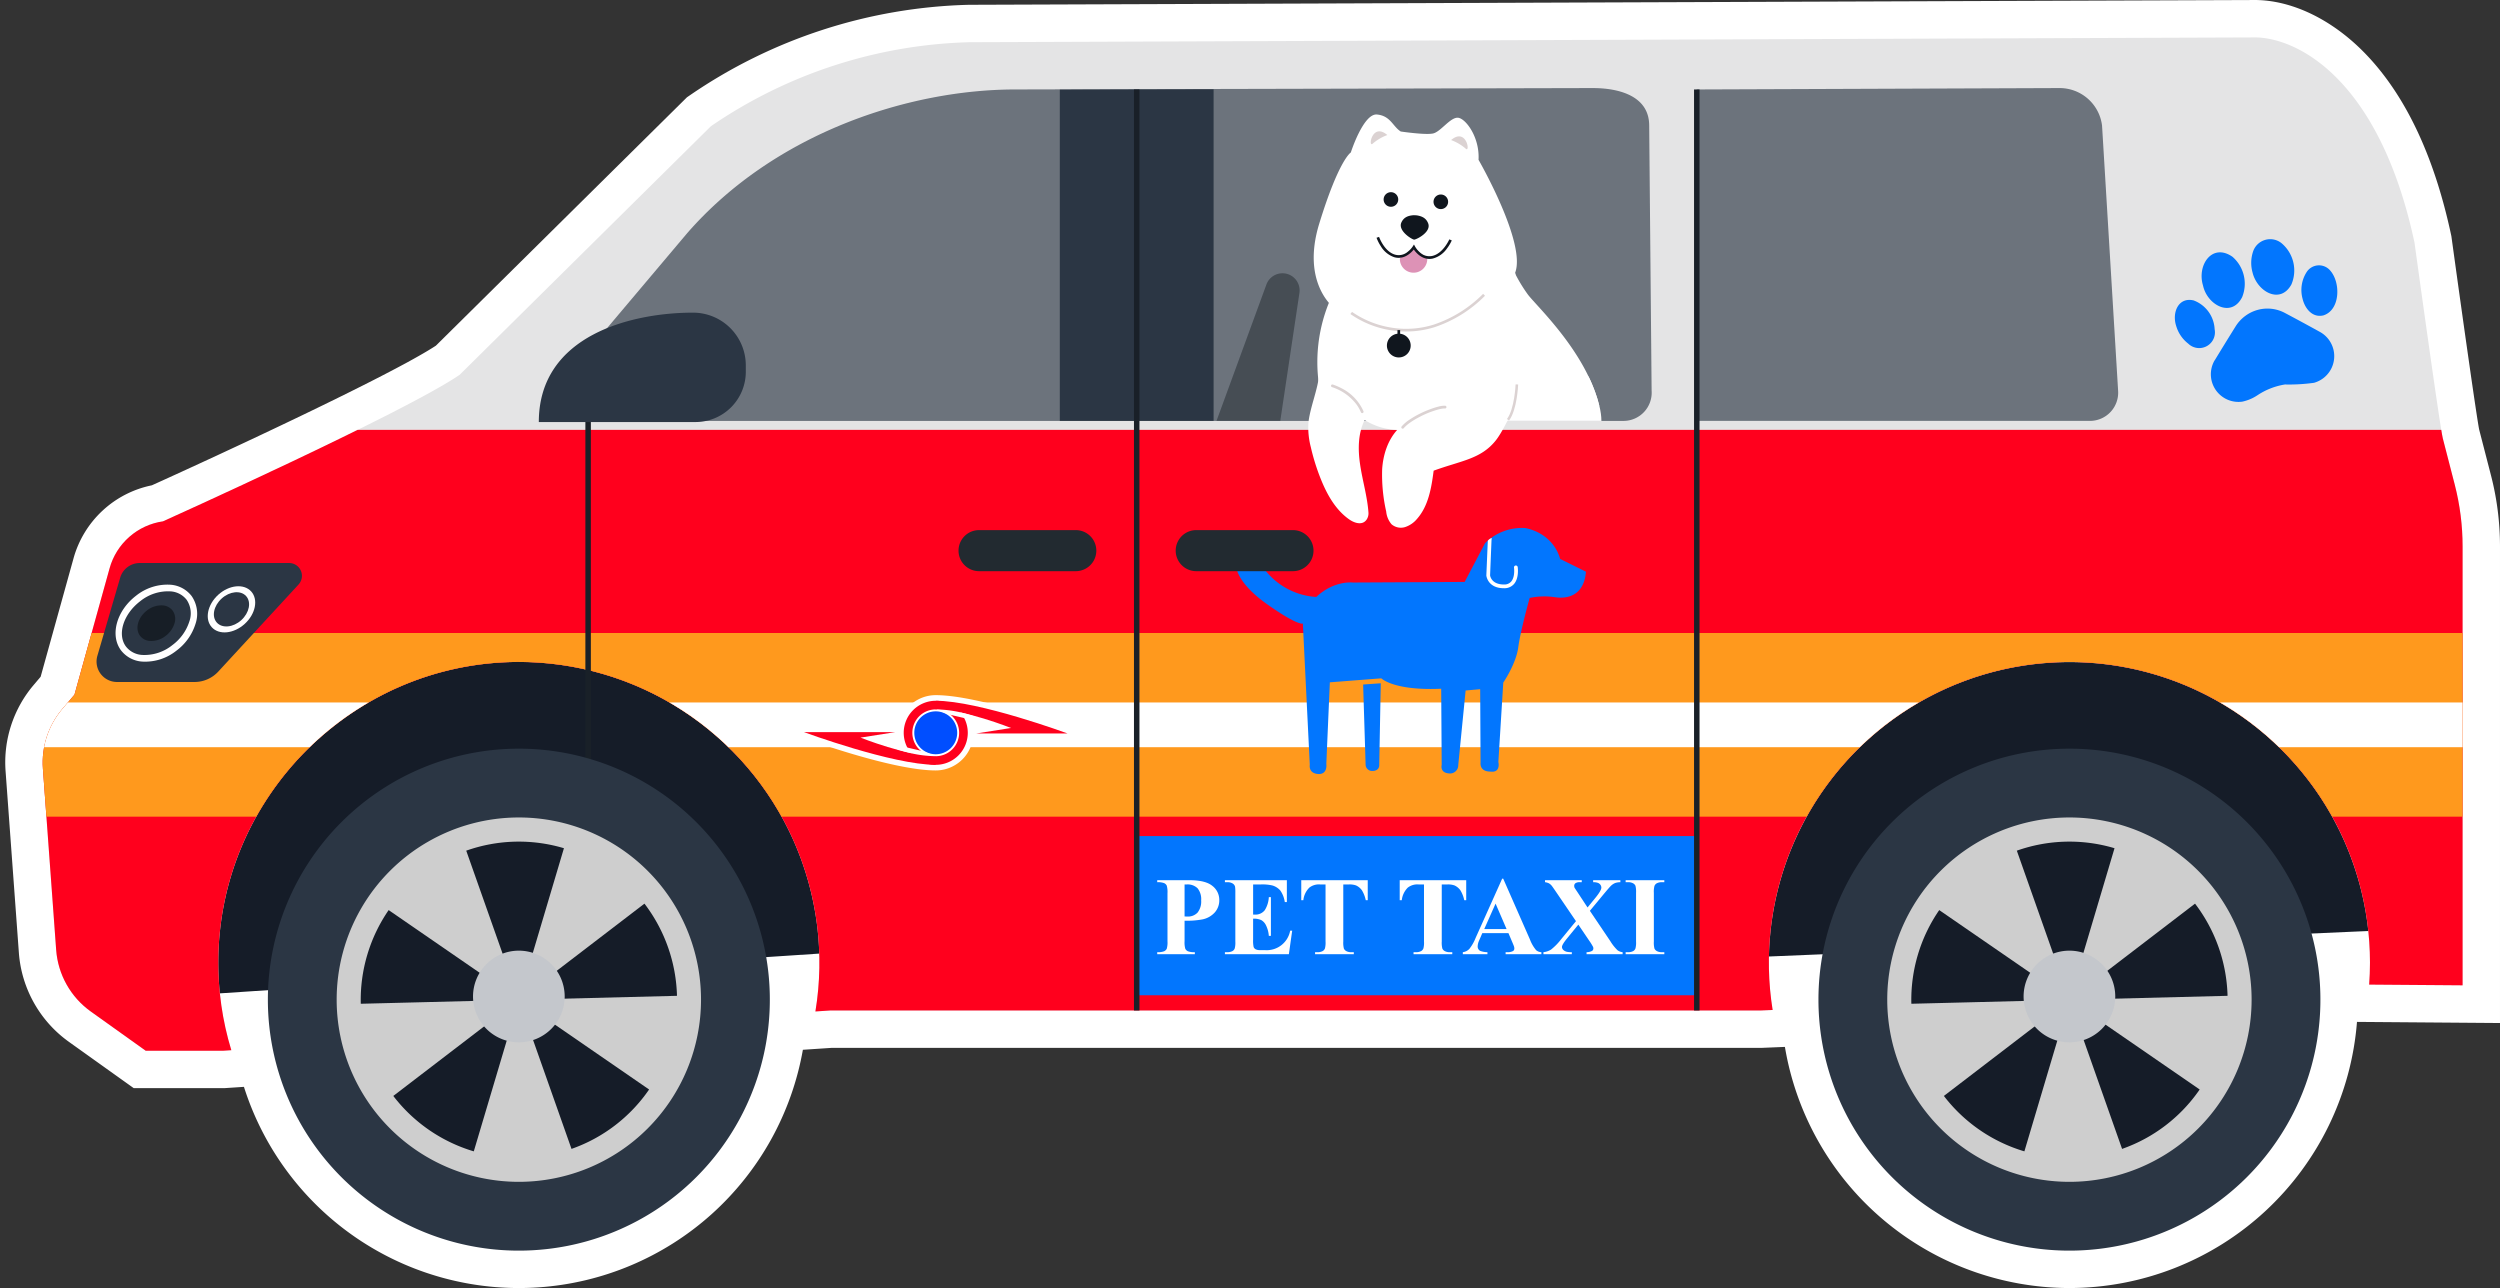 <svg xmlns="http://www.w3.org/2000/svg" xmlns:xlink="http://www.w3.org/1999/xlink" width="854.819" height="440.415" viewBox="0 0 854.819 440.415"><rect x="0" y="0" width="854.819" height="440.415" fill="#333333" stroke="none"/><defs><clipPath id="a"><rect width="854.819" height="440.415" fill="none"/></clipPath><clipPath id="b"><rect width="854.817" height="440.415" fill="none"/></clipPath><clipPath id="c"><path d="M778.52,20.007,339.65,21.645A163.9,163.9,0,0,0,251.3,50.373L165.39,135.361c-18.8,12.908-101.445,50.111-101.445,50.111a22.247,22.247,0,0,0-18.25,16.063l-12,43.189-4.172,4.932a28.338,28.338,0,0,0-6.63,20.372l4.534,61.955a28.476,28.476,0,0,0,11.849,21.094l18.773,13.409h26.47l2.8-.186a102.771,102.771,0,0,1-4.445-31.072c.577-55.9,46.337-101.4,102.234-101.681A102.808,102.808,0,0,1,287.035,353.055l5.011-.333H610.117l4.221-.175a102.768,102.768,0,1,1,204.247-16.236q0,3.813-.277,7.555l31.944.251V194.027a84.4,84.4,0,0,0-2.677-21.087l-4.085-15.832c-1.006-3.9-9.676-66.921-9.676-66.921C821.8,34,793.6,20,779.112,20q-.3,0-.592.008" transform="translate(-22.82 -19.999)" fill="none"/></clipPath><clipPath id="e"><rect width="366.492" height="113.802" fill="none"/></clipPath><clipPath id="f"><rect width="144.118" height="113.802" fill="none"/></clipPath><clipPath id="g"><rect width="28.411" height="50.47" fill="none"/></clipPath><clipPath id="h"><path d="M1105.12,533.855Z" transform="translate(-1105.12 -533.854)" fill="none"/></clipPath><clipPath id="i"><path d="M1105.12,533.854Z" transform="translate(-1105.12 -533.854)" fill="none"/></clipPath><clipPath id="n"><path d="M276.1,533.855Z" transform="translate(-276.102 -533.854)" fill="none"/></clipPath><clipPath id="o"><path d="M276.1,533.854Z" transform="translate(-276.102 -533.854)" fill="none"/></clipPath><clipPath id="p"><rect width="0.001" height="0.001" fill="none"/></clipPath></defs><g clip-path="url(#a)"><g clip-path="url(#b)"><path d="M708.609,440.415a98.77,98.77,0,0,1-97.284-82.451l-8.153.339H285.259l-9.716.645A98.621,98.621,0,0,1,84.424,371.625l-6.691.443H46.741L24.633,356.277A41.15,41.15,0,0,1,7.462,325.708L2.928,263.753a40.9,40.9,0,0,1,9.622-29.567l2.364-2.793L26.16,190.9a35.047,35.047,0,0,1,26.772-24.956c23.318-10.528,81.338-37.413,97.114-47.741l85.862-84.939.943-.647a176.317,176.317,0,0,1,95.242-30.97l.3-.005L771.126.008Q771.509,0,771.9,0c12.6,0,26.226,6.5,37.393,17.844,13.953,14.171,23.985,35.186,29.818,62.461l.1.463.064.469c3.982,28.948,8.617,61.61,9.433,65.638l4.042,15.66a97.227,97.227,0,0,1,3.082,24.282V349.8l-48.9-.386a98.738,98.738,0,0,1-98.319,91" transform="translate(-1.015 0)" fill="#fff"/><path d="M1039.513,303.605c63.6,0,117.16,51.556,117.16,115.153q0,4.271-.311,8.465l-90.915,3.992L927.8,436.951a115.961,115.961,0,0,1-1.435-18.193c0-63.6,49.549-115.153,113.146-115.153" transform="translate(-333.925 -109.44)" fill="#151c28"/><path d="M213.146,301.51A114.059,114.059,0,0,1,325.64,434.094l-221.564,14.7a114.08,114.08,0,0,1,109.07-147.28" transform="translate(-35.736 -108.685)" fill="#151c28"/><path d="M33.7,244.724l12-43.19a22.248,22.248,0,0,1,18.25-16.064s82.647-37.2,101.444-50.11L251.3,50.372A163.905,163.905,0,0,1,339.65,21.644l438.87-1.637c14.294-.386,43.115,13.223,55.295,70.182,0,0,8.669,63.025,9.675,66.92l4.086,15.832a84.391,84.391,0,0,1,2.677,21.086V344.117l-31.945-.251q.273-3.743.278-7.555a102.764,102.764,0,1,0-204.247,16.236l-4.221.176H292.046l-5.011.333A102.812,102.812,0,0,0,185.112,233.548c-55.9.279-101.657,45.785-102.235,101.68A102.813,102.813,0,0,0,87.323,366.3l-2.8.186H58.051L39.278,353.078a28.476,28.476,0,0,1-11.849-21.094L22.9,270.028a28.336,28.336,0,0,1,6.629-20.372Z" transform="translate(-8.226 -7.209)" fill="#e4e4e5"/></g><g transform="translate(14.594 12.79)"><g clip-path="url(#c)"><rect width="844.68" height="232.237" transform="translate(-11.859 134.186)" fill="#ff001d"/><rect width="192.724" height="54.444" transform="translate(373.462 273.077)" fill="#0276fe"/><rect width="844.68" height="62.797" transform="translate(-14.594 203.648)" fill="#ff991d"/><rect width="844.68" height="15.308" transform="translate(-14.594 227.393)" fill="#fff"/></g></g><g clip-path="url(#b)"><path d="M780.485,297.246l-8.857-4.385s-1.706-8.333-11.8-10.538a17.824,17.824,0,0,0-13.853,5.162L739,300.735l-38.3.206s-6.364-.778-12.436,4.937a24.14,24.14,0,0,1-17.042-8.622c-6.1-6.914-7.793-6.49-9.544-4.84-2.165,1.736-.957,8.364,9.706,15.9s12.291,6.666,12.291,6.666l2.37,48.286s-.586,3.026,3.1,3.162c3.088-.029,2.551-3.459,2.551-3.459l1.207-27.909L710.5,333.7s4.189,4.283,20.478,3.556l.169,26.062s-.729,2.688,2.551,2.9a2.809,2.809,0,0,0,3.112-2.888l2.522-25.473,4.977-.444.127,25.135s-.473,3.036,3.336,3.036c3.686.5,2.751-3.281,2.751-3.281l1.678-27.145s4.377-6.392,5.122-12.046,3.905-16.9,3.905-16.9a24.564,24.564,0,0,1,8.649-.253c4.7.719,9.953-.887,10.6-8.706" transform="translate(-238.192 -101.759)" fill="#0276fe"/><path d="M635.614,297.467h33.077a7.02,7.02,0,0,0,0-14.04H635.614a7.02,7.02,0,0,0,0,14.04" transform="translate(-226.588 -102.166)" fill="#222a30"/><path d="M728.8,365.739l6.032-.423-.53,28.18s0,1.8-2.328,1.8a2.211,2.211,0,0,1-2.328-2.222Z" transform="translate(-262.708 -131.685)" fill="#0276fe"/><path d="M800.688,304.827c-5.573,0-6.009-4.289-6.013-4.332a.6.6,0,0,1,0-.081l.5-11.825a2.979,2.979,0,0,1,1.161-.888c.312-.166.121.354.106.707l-.486,12.009c.047.35.555,3.131,4.736,3.131a3.061,3.061,0,0,0,2.472-1c1.414-1.638.974-4.754.969-4.785a.64.64,0,0,1,1.265-.189c.023.151.534,3.721-1.262,5.806a4.322,4.322,0,0,1-3.444,1.446" transform="translate(-286.453 -103.695)" fill="#fff"/><path d="M519.5,297.467h33.076a7.02,7.02,0,1,0,0-14.04H519.5a7.02,7.02,0,1,0,0,14.04" transform="translate(-184.732 -102.166)" fill="#222a30"/><g transform="translate(198.269 30.112)" opacity="0.65"><g clip-path="url(#e)"><path d="M656.46,47.086,458.6,47.564c-36.016.077-81.886,14.776-111.848,49.1l-29.782,35.3c-12.887,8.776-6.677,28.931,8.915,28.931H666.853a9.659,9.659,0,0,0,9.633-10.366l-.83-90.617c0-10.847-11.806-12.835-19.2-12.819" transform="translate(-310.021 -47.085)" fill="#2b3644"/></g></g><g transform="translate(580.146 30.113)" opacity="0.65"><g clip-path="url(#f)"><path d="M1031.206,47.086l-124.065.478c0,9.526.535,104.121.535,113.324H1041.6a9.659,9.659,0,0,0,9.633-10.366l-5.49-90.617a14.615,14.615,0,0,0-14.536-12.819" transform="translate(-907.141 -47.086)" fill="#2b3644"/></g></g><path d="M566.629,161.125h52.587V47.745l-52.587.123Z" transform="translate(-204.251 -17.21)" fill="#2b3644"/><rect width="1.875" height="201.599" transform="translate(387.734 143.914)" fill="#192028"/><rect width="1.875" height="201.599" transform="translate(200.158 143.914)" fill="#192028"/><rect width="1.875" height="314.922" transform="translate(579.24 30.591)" fill="#192028"/><rect width="1.875" height="113.327" transform="translate(387.734 30.588)" fill="#192028"/><path d="M58.6,341.7H85.123a11.031,11.031,0,0,0,8.111-3.554l27.449-29.775a4.379,4.379,0,0,0-3.219-7.347H66.4a6.987,6.987,0,0,0-6.708,5.03l-7.795,26.7A6.988,6.988,0,0,0,58.6,341.7" transform="translate(-18.603 -108.51)" fill="#2b3644"/><g transform="translate(415.962 93.445)" opacity="0.52"><g clip-path="url(#g)"><path d="M667.472,149.958a5.855,5.855,0,0,1,11.29,2.878l-6.547,43.748h-21.8Z" transform="translate(-650.416 -146.114)" fill="#222a30"/></g></g><path d="M82.154,323.661a7.931,7.931,0,0,0-5.419,1.745c-3.081,2.364-4.149,6.234-2.382,8.623a4.625,4.625,0,0,0,3.374,1.791,7.932,7.932,0,0,0,5.419-1.745,8.394,8.394,0,0,0,2.991-4.2,4.934,4.934,0,0,0-.609-4.419,4.622,4.622,0,0,0-3.373-1.791" transform="translate(-26.494 -116.66)" fill="#171e26"/><path d="M87.793,316.46a9.993,9.993,0,0,0-7.293-3.872,17.15,17.15,0,0,0-11.718,3.773c-6.661,5.112-8.971,13.477-5.151,18.646a9.992,9.992,0,0,0,7.293,3.87,17.145,17.145,0,0,0,11.717-3.771,18.155,18.155,0,0,0,6.467-9.092,10.671,10.671,0,0,0-1.316-9.555m-.776,8.7a16.139,16.139,0,0,1-5.774,8.053A15.171,15.171,0,0,1,70.919,336.6a7.543,7.543,0,0,1-5.593-2.894c-3.049-4.125-.871-11.058,4.857-15.454a15.165,15.165,0,0,1,10.324-3.389,7.542,7.542,0,0,1,5.594,2.895,8.286,8.286,0,0,1,.916,7.4" transform="translate(-22.273 -112.658)" fill="#fff"/><path d="M123.708,326.319c-3.721,3.377-8.762,3.887-11.26,1.135s-1.506-7.719,2.214-11.1,8.762-3.886,11.26-1.136,1.506,7.719-2.214,11.1" transform="translate(-40.037 -112.988)" fill="#fff"/><path d="M123.721,326.18c-2.76,2.506-6.5,2.883-8.354.842s-1.117-5.727,1.643-8.233,6.5-2.883,8.354-.842,1.117,5.726-1.643,8.233" transform="translate(-41.218 -114.136)" fill="#2b3644"/><path d="M972.237,486.095a85.818,85.818,0,1,0,85.817-85.817,85.817,85.817,0,0,0-85.817,85.817" transform="translate(-350.459 -144.287)" fill="#2b3644"/><path d="M1009.021,499.355a62.292,62.292,0,1,0,62.292-62.292,62.293,62.293,0,0,0-62.292,62.292" transform="translate(-363.719 -157.547)" fill="#cecece"/><path d="M1075.956,517.251h0l-54.061,1.358a54.17,54.17,0,0,1,9.535-32.03Z" transform="translate(-368.353 -175.396)" fill="#151c28"/><g transform="translate(706.76 341.417)" opacity="0.2"><g transform="translate(0)"><g clip-path="url(#h)"><path d="M1105.12,533.854h0Z" transform="translate(-1105.12 -533.854)" fill="#71767c"/></g></g></g><g transform="translate(706.76 341.417)" opacity="0.2"><g transform="translate(0 0)"><g clip-path="url(#i)"><path d="M1105.12,533.854" transform="translate(-1105.12 -533.854)" fill="#71767c"/></g></g></g><g transform="translate(706.76 341.417)" opacity="0.2"><g transform="translate(0)"><g clip-path="url(#h)"><path d="M1105.12,533.854h0Z" transform="translate(-1105.12 -533.854)" fill="#71767c"/></g></g></g><g transform="translate(706.76 341.417)" opacity="0.2"><g transform="translate(0 0)"><g clip-path="url(#i)"><path d="M1105.12,533.854" transform="translate(-1105.12 -533.854)" fill="#71767c"/></g></g></g><g transform="translate(706.76 341.417)" opacity="0.2"><g transform="translate(0 0)"><g clip-path="url(#i)"><path d="M1105.12,533.854" transform="translate(-1105.12 -533.854)" fill="#71767c"/></g></g></g><g transform="translate(706.76 341.417)" opacity="0.2"><g transform="translate(0)"><g clip-path="url(#h)"><path d="M1105.12,533.855Z" transform="translate(-1105.12 -533.854)" fill="#71767c"/></g></g></g><path d="M1106.438,534.541l44.527,30.671a53.815,53.815,0,0,1-26.533,20.314Z" transform="translate(-398.835 -192.685)" fill="#151c28"/><path d="M1039.3,567.417l42.937-32.878h0l-15.412,51.826a54.173,54.173,0,0,1-27.527-18.949" transform="translate(-374.633 -192.684)" fill="#151c28"/><path d="M1096.3,504.057h0L1078.3,453.07a53.823,53.823,0,0,1,33.406-.838Z" transform="translate(-388.692 -162.202)" fill="#151c28"/><path d="M1106.438,516.009h0l42.939-32.875a54.283,54.283,0,0,1,11.123,31.517l-54.062,1.359Z" transform="translate(-398.835 -174.154)" fill="#151c28"/><path d="M1081.918,523.943a15.672,15.672,0,1,0,15.672-15.672,15.673,15.673,0,0,0-15.672,15.672" transform="translate(-389.996 -183.215)" fill="#c4c7cc"/><path d="M143.218,486.095a85.818,85.818,0,1,0,85.817-85.817,85.817,85.817,0,0,0-85.817,85.817" transform="translate(-51.625 -144.287)" fill="#2b3644"/><path d="M180,499.355A62.292,62.292,0,1,0,242.3,437.063,62.293,62.293,0,0,0,180,499.355" transform="translate(-64.885 -157.547)" fill="#cecece"/><path d="M246.938,517.251h0l-54.06,1.358a54.177,54.177,0,0,1,9.535-32.03Z" transform="translate(-69.519 -175.396)" fill="#151c28"/><g transform="translate(176.576 341.417)" opacity="0.2"><g transform="translate(0)"><g clip-path="url(#n)"><path d="M276.1,533.854h0Z" transform="translate(-276.102 -533.854)" fill="#71767c"/></g></g></g><g transform="translate(176.576 341.417)" opacity="0.2"><g transform="translate(0 0)"><g clip-path="url(#o)"><path d="M276.1,533.854" transform="translate(-276.102 -533.854)" fill="#71767c"/></g></g></g><g transform="translate(176.576 341.417)" opacity="0.2"><g clip-path="url(#p)"><path d="M276.1,533.854h0Z" transform="translate(-276.102 -533.854)" fill="#71767c"/></g></g><g transform="translate(176.576 341.417)" opacity="0.2"><g transform="translate(0 0)"><g clip-path="url(#o)"><path d="M276.1,533.854" transform="translate(-276.102 -533.854)" fill="#71767c"/></g></g></g><g transform="translate(176.576 341.417)" opacity="0.2"><g transform="translate(0 0)"><g clip-path="url(#o)"><path d="M276.1,533.854" transform="translate(-276.102 -533.854)" fill="#71767c"/></g></g></g><g transform="translate(176.576 341.417)" opacity="0.2"><g transform="translate(0)"><g clip-path="url(#n)"><path d="M276.1,533.855Z" transform="translate(-276.102 -533.854)" fill="#71767c"/></g></g></g><path d="M277.419,534.541l44.528,30.672a53.816,53.816,0,0,1-26.533,20.313Z" transform="translate(-100.001 -192.685)" fill="#151c28"/><path d="M210.278,567.417l42.938-32.878h0L237.8,586.366a54.173,54.173,0,0,1-27.527-18.949" transform="translate(-75.798 -192.684)" fill="#151c28"/><path d="M267.276,504.057h0l-18-50.987a53.823,53.823,0,0,1,33.406-.838Z" transform="translate(-89.858 -162.202)" fill="#151c28"/><path d="M277.419,516.009h0l42.94-32.875a54.291,54.291,0,0,1,11.123,31.517l-54.063,1.359Z" transform="translate(-100.001 -174.154)" fill="#151c28"/><path d="M252.9,523.943a15.672,15.672,0,1,0,15.672-15.672A15.673,15.673,0,0,0,252.9,523.943" transform="translate(-91.162 -183.215)" fill="#c4c7cc"/><path d="M341.652,204.565H288.078c0-29.879,32.066-37.409,52.727-37.409a18.051,18.051,0,0,1,18.05,18.05v2.156a17.2,17.2,0,0,1-17.2,17.2" transform="translate(-103.843 -60.254)" fill="#2b3644"/><path d="M800.727,175.781h0c-4.49-18.514-21.4-34.054-24.419-38.083a52.806,52.806,0,0,1-3.99-6.437c-4.971-9.119-7.214-18.731-10.3-28.649l-49.36,26.241c.143,2.706-1.31,5.2-2.538,7.615a54.024,54.024,0,0,0-5.1,33,111.249,111.249,0,0,1,45.943-9.86c17.926,0,30.875-.925,49.758,16.174" transform="translate(-253.886 -36.988)" fill="#fff"/><path d="M782.66,189c-9.5-.181-14.031,16.921-19.187,23.29-5.088,6.287-11.792,6.8-21.148,10.22-.755,5.843-1.767,12.032-5.66,16.454a8.909,8.909,0,0,1-4.046,2.808,4.891,4.891,0,0,1-4.677-.926,7.777,7.777,0,0,1-1.838-4.354,57.144,57.144,0,0,1-1.383-14.521c.329-4.865,1.875-9.784,5.139-13.407a22.038,22.038,0,0,1-11.126-3.384c-2.281,4.6-2.312,10.011-1.572,15.1.8,5.519,2.456,10.9,2.869,16.474a3.883,3.883,0,0,1-.531,2.335c-1.406,2.28-4.216,1.372-6.08.059-4.63-3.261-7.527-8.446-9.646-13.7a72.479,72.479,0,0,1-3.442-10.967,26.579,26.579,0,0,1-.838-8.172c.446-5.157,3.433-12.01,3.692-17.042.1-1.921,1.165-1.7,2.925-2.479L742.37,170.8Z" transform="translate(-252.122 -61.57)" fill="#fff"/><path d="M711.978,206.465a17.091,17.091,0,0,1,8.478,6.063,14.226,14.226,0,0,1,1.432,2.587.474.474,0,0,0,.645.169.482.482,0,0,0,.169-.644,16.116,16.116,0,0,0-7.45-7.78,22.016,22.016,0,0,0-3.023-1.3.471.471,0,0,0-.25.909" transform="translate(-256.52 -74.089)" fill="#dbd2d2"/><path d="M750.014,224.635a9.469,9.469,0,0,1,1.012-1.016c.2-.175.4-.342.614-.505-.064.05.075-.057.086-.065l.148-.111c.119-.089.241-.177.363-.262a27.445,27.445,0,0,1,3.106-1.868,31.524,31.524,0,0,1,6.412-2.577,13.711,13.711,0,0,1,1.431-.315c.052-.008.1-.014.157-.023.068-.012-.123.013-.019,0l.074-.009c.094-.011.188-.02.282-.026a3.747,3.747,0,0,1,.5,0,.475.475,0,0,0,.471-.471.48.48,0,0,0-.471-.471,7.639,7.639,0,0,0-2.309.311,25.83,25.83,0,0,0-3.067.992,33.456,33.456,0,0,0-6.706,3.411,13.23,13.23,0,0,0-2.751,2.34.484.484,0,0,0,0,.666.475.475,0,0,0,.666,0" transform="translate(-270.068 -78.187)" fill="#dbd2d2"/><path d="M765.965,132.174c-2.979-4.907,6.382-13.517,5.3-16.866,3.867-10.155-12.524-38.6-12.524-38.6.436-7.7-4.358-14.088-6.972-14.379s-5.954,4.793-8.57,5.375-11.052-.673-11.052-.673c-2.76-1.743-3.486-5.374-8.134-5.81s-8.939,12.98-8.939,12.98-4.048,2.375-10.788,24.3c-6.393,20.791,5.41,29.187,5.41,29.187a50.245,50.245,0,0,0-.926,12.356,49.367,49.367,0,0,0,28.335,8.889c16.792,0,19.885-3.987,28.858-16.756" transform="translate(-253.188 -22.064)" fill="#fff"/><path d="M775.828,74.174a16.1,16.1,0,0,1,4.957,2.905c1.743,1.743.327-7.408-4.957-2.905" transform="translate(-279.66 -26.283)" fill="#dbd2d2"/><path d="M738.549,71.489a16.106,16.106,0,0,0-4.956,2.9c-1.743,1.743-.327-7.407,4.956-2.9" transform="translate(-264.181 -25.315)" fill="#dbd2d2"/><path d="M749.153,117.5c.73-1.535,1.988-2.314,4.247-2.437l.878.037c2.24.313,3.427,1.2,4.025,2.787,1.036,2.755-3.412,5.213-4.666,5.506a.773.773,0,0,1-.3-.012c-1.225-.4-5.448-3.223-4.184-5.88" transform="translate(-269.961 -41.476)" fill="#10161e"/><path d="M766.439,106.382a2.495,2.495,0,1,0,2.6-2.387,2.494,2.494,0,0,0-2.6,2.387" transform="translate(-276.275 -37.486)" fill="#10161e"/><path d="M739.766,105.142a2.495,2.495,0,1,0,2.6-2.387,2.495,2.495,0,0,0-2.6,2.387" transform="translate(-266.661 -37.039)" fill="#10161e"/><path d="M753.04,140.993h0a4.682,4.682,0,0,0,4.773-4.589l.028-.36-4.7-3.576-4.657,3.587-.037.165a4.682,4.682,0,0,0,4.589,4.773" transform="translate(-269.792 -47.75)" fill="#dd92b6"/><path d="M754.031,134.194a5.463,5.463,0,0,0,1.134-.121,8.58,8.58,0,0,0,4.888-3.46,14.322,14.322,0,0,0,1.644-2.749l-.845-.36c-.021.049-2.123,4.882-5.876,5.672a4.719,4.719,0,0,1-4.261-1.282,8.082,8.082,0,0,1-1.576-1.938l-.373-.7-.42.668a8.065,8.065,0,0,1-1.708,1.823,4.719,4.719,0,0,1-4.341.98c-3.688-1.052-5.447-6.02-5.464-6.07l-.868.3a14.355,14.355,0,0,0,1.447,2.858,8.582,8.582,0,0,0,4.633,3.795c3.3.941,5.73-1.484,6.66-2.633.749,1.069,2.591,3.214,5.325,3.214" transform="translate(-265.291 -45.657)" fill="#10161e"/><path d="M741.077,169.98a32.63,32.63,0,0,0,9.651-1.47,43.669,43.669,0,0,0,17.286-10.754l-.638-.66a42.774,42.774,0,0,1-16.919,10.537,31.533,31.533,0,0,1-14.3,1.044,32.677,32.677,0,0,1-13.611-5.406l-.56.727a33.022,33.022,0,0,0,14.029,5.586,32.613,32.613,0,0,0,5.058.4" transform="translate(-260.254 -56.628)" fill="#dbd2d2"/><path d="M741.517,182.463a4.065,4.065,0,1,0,4.065-4.065,4.065,4.065,0,0,0-4.065,4.065" transform="translate(-267.293 -64.307)" fill="#10161e"/><rect width="0.918" height="2.416" transform="translate(477.83 112.87)" fill="#10161e"/><path d="M830.033,195.891s4.373,8.645,4.373,15.142H795.745l14.661-24.847Z" transform="translate(-286.84 -67.114)" fill="#fff"/><path d="M806.4,217.881c2.759-3.6,3.119-11.982,3.133-12.337l-.874-.034c0,.084-.364,8.461-2.954,11.84Z" transform="translate(-290.432 -74.079)" fill="#dbd2d2"/><path d="M1204.057,139.2c1.541,6.592,9.462,11.136,13.306,4.157a12.184,12.184,0,0,0-3.437-14.158,6.175,6.175,0,0,0-9.721,3.066,12.163,12.163,0,0,0-.146,6.943" transform="translate(-433.867 -46.098)" fill="#0276fe"/><path d="M1230.855,153.332c.886,3.567,3.533,6.538,7.153,5.634,5.74-1.865,5.936-11.191,2.286-15.329a5.021,5.021,0,0,0-8.087.581,11.36,11.36,0,0,0-1.345,9.126" transform="translate(-443.535 -51.136)" fill="#0276fe"/><path d="M1183.376,182.609a9.449,9.449,0,0,0,9.406,14.2,14.966,14.966,0,0,0,5.26-2.236,23.715,23.715,0,0,1,9.336-3.637,62.183,62.183,0,0,0,9.935-.575,9.461,9.461,0,0,0,2.235-17.277c-3.615-2.006-7.509-4.12-12.247-6.638a12.7,12.7,0,0,0-9.218-1.026,12.973,12.973,0,0,0-7.588,5.672c-2.814,4.513-5.071,8.183-7.108,11.545" transform="translate(-426.089 -59.471)" fill="#0276fe"/><path d="M1169.115,160.5c-5.183-1.151-7.4,4.263-5.827,8.888a11.8,11.8,0,0,0,4.052,5.884,5.385,5.385,0,0,0,9.051-4.911,11.056,11.056,0,0,0-7.258-9.87" transform="translate(-419.147 -57.797)" fill="#0276fe"/><path d="M1177.584,146.286c1.435,6.649,9.714,11.192,13.381,3.929a12.2,12.2,0,0,0-3.315-13.783c-6.965-4.849-12.22,2.861-10.066,9.854" transform="translate(-424.304 -48.632)" fill="#0276fe"/><path d="M628.062,484.446v7.017a7.815,7.815,0,0,0,.252,2.585,1.838,1.838,0,0,0,.9.849,5.975,5.975,0,0,0,2.36.317v.69H618.712v-.69a5.807,5.807,0,0,0,2.38-.327,1.9,1.9,0,0,0,.877-.849,7.724,7.724,0,0,0,.252-2.575V475.039a7.814,7.814,0,0,0-.252-2.584,1.839,1.839,0,0,0-.886-.849,5.968,5.968,0,0,0-2.37-.317v-.69h11.03q5.449,0,7.82,1.941a6.025,6.025,0,0,1,2.37,4.852,6.2,6.2,0,0,1-1.531,4.218A7.782,7.782,0,0,1,634.184,484a28.76,28.76,0,0,1-6.122.448m0-12.392V482.99q.616.037.933.037a4.5,4.5,0,0,0,3.509-1.353,6.074,6.074,0,0,0,1.231-4.19,5.859,5.859,0,0,0-1.231-4.124,4.822,4.822,0,0,0-3.676-1.307Z" transform="translate(-223.025 -169.635)" fill="#fff"/><path d="M664.546,472.053v10.3h.5a4,4,0,0,0,3.49-1.512,9.3,9.3,0,0,0,1.381-4.46h.709v13.25h-.709a9.936,9.936,0,0,0-.942-3.546,4.063,4.063,0,0,0-1.671-1.857,6.349,6.349,0,0,0-2.762-.476v7.129a10.264,10.264,0,0,0,.177,2.557,1.534,1.534,0,0,0,.662.766,3.115,3.115,0,0,0,1.568.3h1.511a8.157,8.157,0,0,0,8.752-6.643h.691L676.77,495.9H654.9v-.69h.84a3.5,3.5,0,0,0,1.773-.391,1.706,1.706,0,0,0,.746-.9,7.7,7.7,0,0,0,.205-2.352V474.927a13.278,13.278,0,0,0-.093-2.109,1.784,1.784,0,0,0-.691-1.007,3.208,3.208,0,0,0-1.94-.523h-.84v-.69h21.182v7.484h-.709a9.121,9.121,0,0,0-1.521-3.938,5.647,5.647,0,0,0-2.772-1.755,15.009,15.009,0,0,0-3.919-.336Z" transform="translate(-236.069 -169.635)" fill="#fff"/><path d="M718.454,470.6v6.849h-.672a10.807,10.807,0,0,0-1.325-3.405,5.1,5.1,0,0,0-2-1.652,6.38,6.38,0,0,0-2.482-.336h-1.885v19.521a7.977,7.977,0,0,0,.215,2.427,1.926,1.926,0,0,0,.84.849,3.4,3.4,0,0,0,1.708.363h.839v.69h-13.25v-.69h.84a3.506,3.506,0,0,0,1.773-.391,1.791,1.791,0,0,0,.765-.9,7.7,7.7,0,0,0,.205-2.352V472.053H702.2a5.32,5.32,0,0,0-3.714,1.083,7.162,7.162,0,0,0-2.053,4.311h-.709V470.6Z" transform="translate(-250.786 -169.635)" fill="#fff"/><path d="M771.1,470.6v6.849h-.672a10.8,10.8,0,0,0-1.325-3.405,5.1,5.1,0,0,0-2-1.652,6.383,6.383,0,0,0-2.482-.336h-1.885v19.521a7.933,7.933,0,0,0,.215,2.427,1.918,1.918,0,0,0,.839.849,3.4,3.4,0,0,0,1.707.363h.84v.69h-13.25v-.69h.839a3.507,3.507,0,0,0,1.774-.391,1.787,1.787,0,0,0,.765-.9,7.708,7.708,0,0,0,.2-2.352V472.053h-1.828a5.318,5.318,0,0,0-3.714,1.083,7.161,7.161,0,0,0-2.053,4.311h-.709V470.6Z" transform="translate(-269.761 -169.635)" fill="#fff"/><path d="M797.7,488.406h-8.94L787.7,490.87a5.477,5.477,0,0,0-.523,2.034,1.69,1.69,0,0,0,.859,1.568,7.232,7.232,0,0,0,2.482.448v.69H782.1v-.69a3.764,3.764,0,0,0,2.239-1.129,15,15,0,0,0,2.164-3.817l9.052-20.193h.354l9.126,20.752a12.635,12.635,0,0,0,2.145,3.714,2.939,2.939,0,0,0,1.792.672v.69H796.731v-.69h.5a3.831,3.831,0,0,0,2.071-.411,1,1,0,0,0,.411-.859,2.279,2.279,0,0,0-.113-.69q-.038-.169-.559-1.4Zm-.634-1.381L793.3,478.31l-3.881,8.715Z" transform="translate(-281.921 -169.341)" fill="#fff"/><path d="M841.082,481.068l6.98,10.357a15.587,15.587,0,0,0,2.473,3.127,3.5,3.5,0,0,0,1.745.662v.69H839.944v-.69a3.984,3.984,0,0,0,1.9-.448,1.008,1.008,0,0,0,.429-.821,1.317,1.317,0,0,0-.131-.6,18.981,18.981,0,0,0-1.306-2.09l-3.7-5.468-3.863,4.722q-1.737,2.146-1.736,2.911a1.432,1.432,0,0,0,.448,1.008,2.607,2.607,0,0,0,1.325.672,7.141,7.141,0,0,0,1.6.112v.69H825.2v-.69a6.179,6.179,0,0,0,2.613-.9,20.266,20.266,0,0,0,3.49-3.583l5.021-6.121-6.439-9.462q-1.586-2.333-1.81-2.594a3.482,3.482,0,0,0-.99-.878,4.279,4.279,0,0,0-1.343-.391v-.69H838.3v.69h-.635a2.473,2.473,0,0,0-1.511.346,1.068,1.068,0,0,0-.43.867,1.752,1.752,0,0,0,.131.71l1.287,1.94,3.136,4.778,2.669-3.266Q845,474.144,845,473.136a1.635,1.635,0,0,0-.29-.933,1.921,1.921,0,0,0-.83-.672,4.36,4.36,0,0,0-1.68-.243v-.69h9.312v.69a5.421,5.421,0,0,0-1.772.271,4.682,4.682,0,0,0-1.437.942q-.487.448-2.427,2.781Z" transform="translate(-297.458 -169.635)" fill="#fff"/><path d="M882.379,495.214v.69H869.148v-.69h.84a3.507,3.507,0,0,0,1.773-.391,1.708,1.708,0,0,0,.746-.9,7.675,7.675,0,0,0,.206-2.351V474.927a8.309,8.309,0,0,0-.206-2.426,1.864,1.864,0,0,0-.83-.849,3.354,3.354,0,0,0-1.689-.364h-.84v-.69h13.231v.69h-.839a3.5,3.5,0,0,0-1.773.391,1.785,1.785,0,0,0-.765.9,7.682,7.682,0,0,0-.205,2.351v16.647A8.009,8.009,0,0,0,879.01,494a1.936,1.936,0,0,0,.841.849,3.355,3.355,0,0,0,1.69.363Z" transform="translate(-313.299 -169.635)" fill="#fff"/><path d="M474.516,397.408c-14.932,0-44.5-10.844-45.75-11.306l.664-3.718h31.286l.3,3.814-4.465.7c.693.224,1.42.453,2.17.681a4.843,4.843,0,0,1,2.56-.526c.223,0,.438,0,.62.011a12.858,12.858,0,0,1,12.617-15.4c14.932,0,44.5,10.844,45.75,11.306l-.664,3.718H488.317l-.3-3.814,4.465-.7c-.693-.224-1.42-.453-2.17-.681a4.837,4.837,0,0,1-2.56.526c-.221,0-.433,0-.616-.011a12.877,12.877,0,0,1-12.621,15.4" transform="translate(-154.556 -133.974)" fill="#fff"/><path d="M505.081,385.62a10.952,10.952,0,1,1-10.952-10.952,10.952,10.952,0,0,1,10.952,10.952" transform="translate(-174.17 -135.056)" fill="#ff001d"/><path d="M503.792,387.285a8,8,0,1,1-8-8,8,8,0,0,1,8,8" transform="translate(-175.835 -136.72)" fill="#fff"/><path d="M503.5,387.659a7.334,7.334,0,1,1-7.333-7.333,7.334,7.334,0,0,1,7.333,7.333" transform="translate(-176.209 -137.095)" fill="#004eff"/><path d="M474.889,402.611c-14.761,0-45.086-11.187-45.086-11.187h31.286l-11.938,1.882s16.123,6.418,25.739,6.351c0,1.333.047,2.137,0,2.954" transform="translate(-154.93 -141.096)" fill="#ff001d"/><path d="M491.976,402.291a39.648,39.648,0,0,1-11.879-1.96c-6.321-1.96-.313-1.568-.313-1.568l7.723,1.8Z" transform="translate(-172.016 -143.729)" fill="#fff"/><path d="M500.29,374.668c14.761,0,45.086,11.187,45.086,11.187H514.091l11.938-1.882s-16.123-6.418-25.739-6.351c0-1.334-.047-2.137,0-2.954" transform="translate(-180.331 -135.056)" fill="#ff001d"/><path d="M500.3,379.285a39.648,39.648,0,0,1,11.879,1.96c6.321,1.96.313,1.568.313,1.568l-7.723-1.8Z" transform="translate(-180.343 -136.719)" fill="#fff"/></g></g></svg>